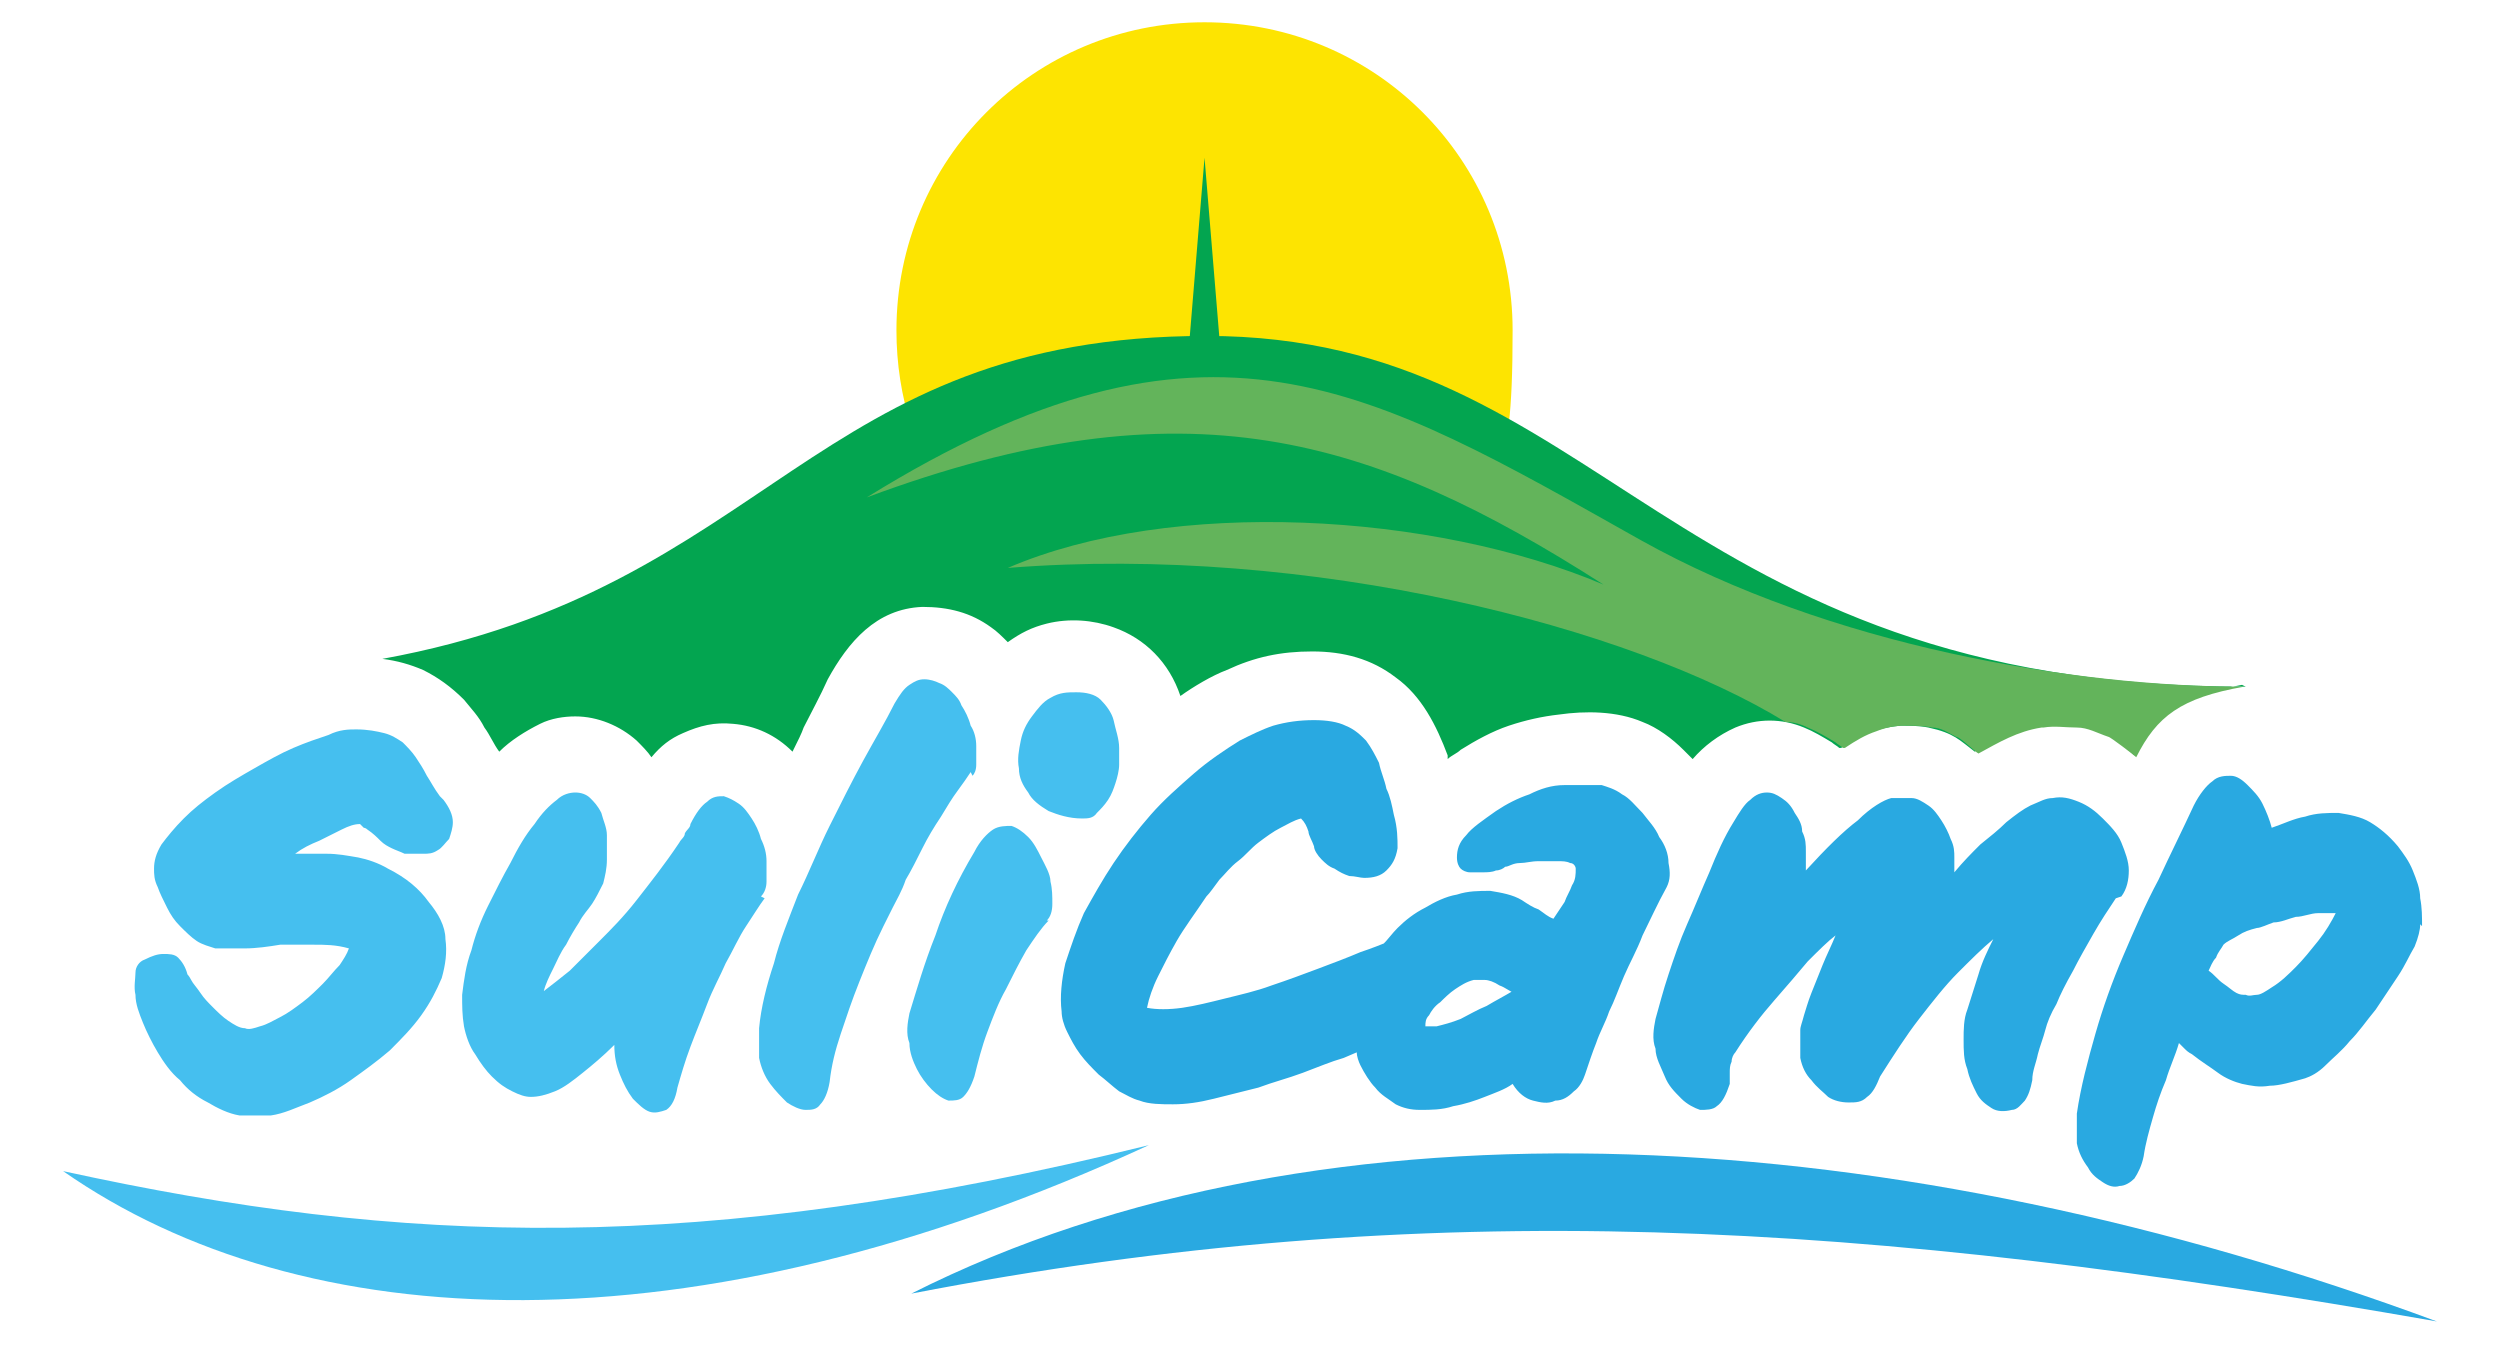 <?xml version="1.0" encoding="UTF-8"?>
<svg id="Layer_1" data-name="Layer 1" xmlns="http://www.w3.org/2000/svg" width="134.7" height="72.5" version="1.1" viewBox="0 0 134.7 72.5">
  <defs>
    <style>
      .cls-1, .cls-2 {
        fill: #29a9e1;
      }

      .cls-1, .cls-2, .cls-3, .cls-4, .cls-5, .cls-6, .cls-7 {
        stroke-width: 0px;
      }

      .cls-2, .cls-4, .cls-5, .cls-6, .cls-7 {
        fill-rule: evenodd;
      }

      .cls-3, .cls-5 {
        fill: #45bfef;
      }

      .cls-4 {
        fill: #63b45b;
      }

      .cls-6 {
        fill: #fde401;
      }

      .cls-7 {
        fill: #03a550;
      }
    </style>
  </defs>
  <g>
    <path class="cls-6" d="M64.9,1.2c9.2,0,16.6,7.4,16.6,16.6s-1.1,6.9-3.1,9.7h-27c-2-2.7-3.1-6.1-3.1-9.7,0-9.2,7.4-16.6,16.6-16.6h0Z"/>
    <path class="cls-7" d="M64.9,8.5l.9,10.9c0,0-.2,0-.2,0-.6,0-1.1,0-1.6,0l.9-10.9h0Z"/>
    <path class="cls-7" d="M121,37c-31.2,0-34.7-18.9-56-18.9s-23.5,13.6-44.4,17.4c.8.1,1.5.3,2.2.6.8.4,1.5.9,2.2,1.6.4.5.8.9,1.1,1.5.3.4.5.9.8,1.3.6-.6,1.4-1.1,2.2-1.5.6-.3,1.3-.4,1.9-.4,1.2,0,2.4.5,3.3,1.3.3.3.6.6.8.9.5-.6,1-1,1.7-1.3.9-.4,1.7-.6,2.7-.5,1.2.1,2.3.6,3.2,1.5.3-.6.5-1,.6-1.3.4-.8.9-1.7,1.3-2.6,1.1-2,2.6-3.8,5.1-3.9,1.4,0,2.6.3,3.7,1.1.3.2.6.5.9.8.7-.5,1.3-.8,2.1-1h0c1.2-.3,2.5-.2,3.6.2,1.7.6,3,1.9,3.6,3.7.7-.5,1.7-1.1,2.5-1.4h0c1.5-.7,2.9-1,4.6-1h0c1.7,0,3.2.4,4.5,1.4,1.4,1,2.2,2.6,2.8,4.2v.2c0,0,0,0,0,0,.2-.2.5-.3.7-.5h0c.8-.5,1.7-1,2.6-1.3h0c.9-.3,1.8-.5,2.7-.6,1.4-.2,3.1-.2,4.5.4.8.3,1.6.9,2.2,1.5.2.2.3.3.5.5.6-.7,1.4-1.3,2.3-1.7,1.2-.5,2.5-.5,3.7,0,.5.2,1,.5,1.5.8.1.1.3.2.4.3h.1c1-.7,2-1.1,3.2-1.2.5,0,1,0,1.5.1h0c1.4.3,1.7.7,2.5,1.3,1.9-1,3.2-1.8,5.4-1.4,1.8.3,2.2.7,3.2,1.6,1.1-2.4,2-3.1,5.8-3.8h0Z"/>
    <path class="cls-4" d="M121,37c-9.3,0-22.4-2.2-32.6-7.9-14.6-8.2-23.3-13.7-41.7-2.3,17.2-6.4,27.2-3.3,39.7,4.7-9.2-3.9-23.3-4.7-32.1-.9,16.3-1.3,33.6,3.2,41.9,8.3.4,0,.8.1,1.2.3.5.2,1,.5,1.5.8.1.1.3.2.4.3h.1c.6-.4,1.1-.7,1.7-.9h0c.5-.2,1-.3,1.5-.3.5,0,1,0,1.5.1h0c.5,0,.9.3,1.3.5.2,0,1,.8,1.2.9,1.1-.6,2.1-1.2,3.4-1.4h.1c.6-.1,1.2,0,1.8,0,.6,0,1.1.3,1.7.5.1,0,1.4,1,1.5,1.1,1.1-2.2,2.4-3.2,5.8-3.8h0Z"/>
  </g>
  <g>
    <path class="cls-1" d="M125.9,49.1c-.3.6-.6,1.1-1,1.6-.4.5-.8,1-1.2,1.4-.4.4-.8.8-1.3,1.1-.3.2-.6.4-.8.4-.2,0-.4.1-.6,0-.2,0-.3,0-.5-.1-.2-.1-.4-.3-.7-.5-.3-.2-.5-.5-.8-.7.1-.2.2-.5.4-.7.1-.3.3-.5.4-.7.2-.2.5-.3.8-.5.3-.2.6-.3,1-.4.2,0,.6-.2.9-.3.4,0,.8-.2,1.2-.3.4,0,.8-.2,1.2-.2.4,0,.7,0,1,0h0ZM114.3,48.3c.3-.4.4-.9.4-1.4,0-.5-.2-1-.4-1.5-.2-.5-.6-.9-1-1.3-.4-.4-.8-.7-1.3-.9-.5-.2-.9-.3-1.4-.2-.4,0-.7.2-1.2.4-.4.2-.8.5-1.3.9-.4.4-.9.8-1.4,1.2-.5.5-.9.9-1.4,1.5,0-.2,0-.5,0-.8,0-.3,0-.6-.2-1-.1-.3-.3-.7-.5-1-.2-.3-.4-.6-.7-.8-.3-.2-.6-.4-.9-.4-.3,0-.7,0-1.1,0-.4.1-1.1.5-1.8,1.2-.8.6-1.7,1.5-2.8,2.7,0-.3,0-.7,0-1,0-.4,0-.7-.2-1.1,0-.4-.2-.7-.4-1-.2-.4-.4-.6-.7-.8-.3-.2-.5-.3-.8-.3-.3,0-.6.1-.9.4-.3.2-.6.7-.9,1.2-.5.8-.9,1.7-1.3,2.7-.4.9-.8,1.9-1.2,2.8-.4.9-.7,1.8-1,2.7-.3.9-.5,1.7-.7,2.4-.1.5-.2,1.1,0,1.6,0,.5.3,1,.5,1.5.2.5.5.8.9,1.2.3.3.7.5,1,.6.3,0,.7,0,.9-.2.3-.2.5-.6.7-1.2,0-.2,0-.4,0-.6,0-.2,0-.4.1-.6,0-.2.1-.4.2-.5.7-1.1,1.4-2,2.1-2.8.7-.8,1.3-1.5,1.8-2.1.6-.6,1.1-1.1,1.5-1.4-.2.5-.5,1.1-.7,1.6-.2.5-.4,1-.6,1.5-.2.5-.3.9-.4,1.2-.1.4-.2.6-.2.8,0,.5,0,1,0,1.5.1.5.3.9.6,1.2.3.4.6.6.9.9.3.2.7.3,1.1.3.4,0,.7,0,1-.3.3-.2.5-.6.7-1.1.7-1.1,1.4-2.2,2.1-3.1.7-.9,1.4-1.8,2.1-2.5.7-.7,1.3-1.3,1.9-1.8-.3.6-.6,1.2-.8,1.9-.2.6-.4,1.3-.6,1.9-.2.5-.2,1.1-.2,1.6,0,.6,0,1.1.2,1.6.1.5.3.9.5,1.3.2.4.5.6.8.8.3.2.7.2,1.1.1.3,0,.5-.3.7-.5.2-.3.3-.6.4-1.1,0-.5.2-.9.3-1.4.1-.4.3-.9.4-1.3.1-.4.3-.9.6-1.4.2-.5.5-1.1.9-1.8.3-.6.7-1.3,1.1-2,.4-.7.8-1.3,1.2-1.9h0ZM81.5,53.4c-.5.3-.9.5-1.4.8-.5.2-1,.5-1.4.7-.5.2-.9.3-1.3.4-.1,0-.3,0-.4,0-.1,0-.2,0-.2,0,0-.2,0-.4.2-.6.1-.2.3-.5.6-.7.2-.2.5-.5.8-.7.3-.2.6-.4,1-.5.2,0,.4,0,.6,0,.2,0,.5.1.8.3.3.1.5.3.8.4h0ZM74.9,50.7c-.5.2-1,.4-1.6.6-.7.3-1.5.6-2.3.9-.8.3-1.6.6-2.5.9-.8.3-1.7.5-2.5.7-.8.2-1.6.4-2.3.5-.7.1-1.4.1-1.9,0,.1-.5.3-1.1.6-1.7.3-.6.6-1.2,1-1.9.4-.7,1-1.5,1.6-2.4.2-.2.4-.5.7-.9.3-.3.6-.7,1-1,.4-.3.7-.7,1.1-1,.4-.3.8-.6,1.2-.8.4-.2.7-.4,1.1-.5.2.2.3.4.4.7,0,.2.2.5.3.8,0,.2.2.5.4.7.2.2.4.4.7.5.3.2.5.3.8.4.3,0,.6.1.8.1.5,0,.9-.1,1.2-.4.3-.3.5-.6.6-1.2,0-.5,0-1.1-.2-1.8-.1-.5-.2-1-.4-1.4-.1-.5-.3-.9-.4-1.4-.2-.4-.4-.8-.7-1.2-.3-.3-.6-.6-1.1-.8-.4-.2-1-.3-1.7-.3-.8,0-1.5.1-2.2.3-.6.2-1.2.5-1.8.8-.8.5-1.7,1.1-2.5,1.8-.8.7-1.6,1.4-2.3,2.2-.7.8-1.4,1.7-2,2.6-.6.9-1.1,1.8-1.6,2.7-.4.9-.7,1.8-1,2.7-.2.9-.3,1.8-.2,2.6,0,.3.1.7.3,1.1.2.4.4.8.7,1.2.3.4.6.7,1,1.1.4.3.7.6,1.1.9.4.2.7.4,1.1.5.5.2,1.2.2,1.8.2.7,0,1.4-.1,2.2-.3.8-.2,1.6-.4,2.4-.6.8-.3,1.6-.5,2.4-.8.8-.3,1.5-.6,2.2-.8l.7-.3c0,.2.1.5.2.7.2.4.5.9.8,1.2.3.4.7.6,1.1.9.4.2.8.3,1.3.3.6,0,1.2,0,1.8-.2.6-.1,1.2-.3,1.7-.5.5-.2,1.1-.4,1.5-.7h0c.3.5.7.8,1.1.9.4.1.8.2,1.2,0,.4,0,.7-.2,1-.5.3-.2.5-.6.6-.9.2-.6.4-1.2.6-1.7.2-.6.5-1.1.7-1.7.3-.6.5-1.2.8-1.9.3-.7.7-1.4,1-2.2.4-.8.8-1.7,1.3-2.6.2-.4.2-.8.1-1.3,0-.5-.2-1-.5-1.4-.2-.5-.6-.9-.9-1.3-.4-.4-.7-.8-1.1-1-.4-.3-.8-.4-1.1-.5-.6,0-1.3,0-2,0-.7,0-1.3.2-1.9.5-.6.2-1.2.5-1.8.9-.7.5-1.3.9-1.6,1.3-.4.4-.5.8-.5,1.2,0,.3.1.5.2.6.1.1.3.2.5.2.2,0,.4,0,.7,0,.2,0,.5,0,.7-.1.2,0,.4-.1.5-.2.2,0,.4-.2.8-.2.3,0,.6-.1,1-.1.3,0,.7,0,1,0,.3,0,.5,0,.7.1.2,0,.3.2.3.3,0,.3,0,.6-.2.9-.1.3-.3.6-.4.9-.2.3-.4.6-.6.9-.3-.1-.5-.3-.8-.5-.3-.1-.6-.3-.9-.5-.5-.3-1.1-.4-1.7-.5-.6,0-1.2,0-1.8.2-.6.1-1.2.4-1.7.7-.6.3-1.1.7-1.5,1.1-.3.3-.5.6-.8.9h0ZM130.5,49.9c0-.5,0-1-.1-1.5,0-.5-.2-1-.4-1.5-.2-.5-.5-.9-.8-1.3-.5-.6-1-1-1.5-1.3-.5-.3-1.1-.4-1.7-.5-.6,0-1.2,0-1.8.2-.6.1-1.2.4-1.8.6-.1-.4-.3-.9-.5-1.3-.2-.4-.5-.7-.8-1-.3-.3-.6-.5-.9-.5-.3,0-.7,0-1,.3-.3.2-.7.7-1,1.3-.6,1.3-1.3,2.7-1.9,4-.7,1.3-1.3,2.7-1.9,4.1-.6,1.4-1.1,2.8-1.5,4.2-.4,1.4-.8,2.9-1,4.3,0,.6,0,1.2,0,1.6.1.5.3.9.6,1.3.2.4.5.6.8.8.3.2.6.3.9.2.3,0,.6-.2.8-.4.2-.3.4-.7.5-1.2.1-.7.3-1.4.5-2.1.2-.7.4-1.3.7-2,.2-.7.5-1.3.7-2,.1.1.2.2.3.3.1.1.2.2.4.3.5.4,1,.7,1.4,1,.4.3.9.5,1.3.6.5.1.9.2,1.5.1.5,0,1.2-.2,1.9-.4.3-.1.7-.3,1.1-.7.4-.4.9-.8,1.3-1.3.5-.5.9-1.1,1.4-1.7.4-.6.8-1.2,1.2-1.8.4-.6.6-1.1.9-1.6.2-.5.3-.9.3-1.2h0Z"/>
    <path class="cls-3" d="M60.3,40.3c0-.5-.2-1-.3-1.5-.1-.4-.4-.8-.7-1.1-.3-.3-.8-.4-1.3-.4-.5,0-.9,0-1.4.3-.4.2-.7.6-1,1-.3.4-.5.8-.6,1.3-.1.5-.2,1-.1,1.5,0,.5.2.9.5,1.3.2.4.6.7,1.1,1,.5.2,1.1.4,1.8.4.3,0,.6,0,.8-.3.2-.2.4-.4.6-.7.2-.3.3-.6.4-.9.1-.3.2-.7.2-1,0-.3,0-.7,0-.9h0ZM56.4,49.6c.2-.2.3-.5.3-.9,0-.4,0-.8-.1-1.2,0-.4-.3-.9-.5-1.3-.2-.4-.4-.8-.7-1.1-.3-.3-.6-.5-.9-.6-.3,0-.7,0-1,.2-.3.2-.7.6-1,1.2-.9,1.5-1.6,3-2.1,4.5-.6,1.5-1,2.9-1.4,4.2-.1.5-.2,1.1,0,1.6,0,.5.2,1,.4,1.4.2.4.5.8.8,1.1.3.3.6.5.9.6.3,0,.6,0,.8-.2.2-.2.4-.5.6-1.1.2-.8.4-1.6.7-2.4.3-.8.6-1.6,1-2.3.4-.8.7-1.4,1.1-2.1.4-.6.8-1.2,1.2-1.6h0ZM52.4,41.8c.1-.1.2-.3.2-.6,0-.3,0-.6,0-1,0-.4-.1-.8-.3-1.1-.1-.4-.3-.8-.5-1.1-.1-.3-.3-.5-.5-.7-.2-.2-.4-.4-.7-.5-.2-.1-.5-.2-.8-.2-.3,0-.5.1-.8.3-.3.2-.5.5-.8,1-.5,1-1.1,2-1.7,3.1-.6,1.1-1.2,2.3-1.8,3.5-.6,1.2-1.1,2.5-1.7,3.7-.5,1.3-1,2.5-1.3,3.7-.4,1.2-.7,2.4-.8,3.5,0,.6,0,1.1,0,1.6.1.5.3,1,.6,1.4.3.4.6.7.9,1,.3.2.7.4,1,.4.3,0,.6,0,.8-.3.2-.2.4-.6.5-1.2.1-.9.3-1.7.6-2.6.3-.9.6-1.8,1-2.8.4-1,.8-2,1.3-3,.1-.2.3-.6.5-1,.2-.4.5-.9.7-1.5.3-.5.6-1.1.9-1.7.3-.6.6-1.1,1-1.7.3-.5.6-1,.9-1.4.3-.4.5-.7.7-1h0ZM41,48.3c.2-.2.3-.5.3-.8,0-.3,0-.7,0-1.1,0-.4-.1-.8-.3-1.2-.1-.4-.3-.8-.5-1.1-.2-.3-.4-.6-.7-.8-.3-.2-.5-.3-.8-.4-.3,0-.6,0-.9.3-.3.2-.6.6-.9,1.2,0,.2-.2.3-.3.5,0,.2-.2.3-.3.5-.8,1.2-1.6,2.2-2.3,3.1-.7.9-1.4,1.6-2,2.2-.6.6-1.1,1.1-1.6,1.6-.5.4-1,.8-1.4,1.1.1-.4.3-.8.5-1.2.2-.4.4-.9.7-1.3.2-.4.5-.9.7-1.2.2-.4.5-.7.7-1,.2-.3.4-.7.6-1.1.1-.4.2-.8.2-1.3,0-.5,0-.9,0-1.3,0-.4-.2-.8-.3-1.2-.2-.4-.4-.6-.6-.8-.2-.2-.5-.3-.8-.3s-.7.1-1,.4c-.4.3-.8.7-1.2,1.3-.5.6-.9,1.3-1.3,2.1-.4.7-.8,1.5-1.2,2.3-.4.8-.7,1.6-.9,2.4-.3.8-.4,1.6-.5,2.4,0,.6,0,1.1.1,1.7.1.5.3,1.1.6,1.5.3.5.6.9.9,1.2.4.4.7.6,1.1.8.4.2.7.3,1,.3.4,0,.8-.1,1.3-.3.5-.2,1-.6,1.5-1,.5-.4,1.1-.9,1.7-1.5,0,.6.1,1.1.3,1.6.2.5.4.9.7,1.3.3.3.6.6.9.7.3.1.6,0,.9-.1.3-.2.5-.6.6-1.2.2-.7.4-1.4.7-2.2.3-.8.6-1.5.9-2.3.3-.8.7-1.5,1-2.2.4-.7.7-1.4,1.1-2,.4-.6.7-1.1,1-1.5h0ZM23.7,42.9c-.3-.4-.5-.8-.7-1.1-.2-.4-.4-.7-.6-1-.2-.3-.5-.6-.7-.8-.3-.2-.6-.4-1-.5-.4-.1-.9-.2-1.5-.2-.4,0-.9,0-1.5.3-.6.2-1.2.4-1.9.7-.7.3-1.4.7-2.1,1.1-.7.4-1.4.8-2.1,1.3-.7.5-1.2.9-1.7,1.4-.5.5-.9,1-1.2,1.4-.3.5-.4.9-.4,1.3,0,.3,0,.6.2,1,.1.3.3.7.5,1.1.2.4.4.7.7,1,.3.3.6.6.9.8.3.2.7.3,1,.4.3,0,.6,0,.8,0,.3,0,.5,0,.8,0,.6,0,1.3-.1,1.9-.2.6,0,1.2,0,1.8,0,.6,0,1.2,0,1.9.2-.1.3-.3.6-.5.9-.3.3-.6.7-.9,1-.3.3-.7.7-1.1,1-.4.3-.8.6-1.2.8-.4.2-.7.4-1.1.5-.3.1-.6.2-.8.1-.3,0-.6-.2-.9-.4-.3-.2-.6-.5-.8-.7-.3-.3-.5-.5-.7-.8-.2-.3-.4-.5-.5-.7-.1-.2-.2-.3-.2-.3-.1-.4-.3-.7-.5-.9-.2-.2-.5-.2-.8-.2-.3,0-.6.1-1,.3-.3.1-.5.4-.5.7,0,.3-.1.8,0,1.2,0,.5.2,1,.4,1.5.2.5.5,1.1.8,1.6.3.5.7,1.1,1.2,1.5.4.5.9.9,1.5,1.2.5.3,1.1.6,1.7.7.5,0,1.1,0,1.7,0,.7-.1,1.3-.4,2.1-.7.7-.3,1.5-.7,2.2-1.2.7-.5,1.4-1,2.1-1.6.6-.6,1.2-1.2,1.7-1.9.5-.7.8-1.3,1.1-2,.2-.7.3-1.4.2-2.1,0-.7-.4-1.4-.9-2-.5-.7-1.2-1.3-2.2-1.8-.5-.3-1.1-.5-1.6-.6-.6-.1-1.1-.2-1.7-.2-.6,0-1.2,0-1.7,0,.4-.3.8-.5,1.3-.7.4-.2.8-.4,1.2-.6.4-.2.7-.3,1-.3,0,0,.1.1.2.2,0,0,.1,0,.2.1.3.2.5.4.7.6.2.2.4.3.6.4.2.1.5.2.7.3.3,0,.6,0,1,0,.3,0,.5,0,.8-.2.2-.1.4-.4.6-.6.1-.3.2-.6.2-.9,0-.4-.2-.8-.5-1.2h0Z"/>
  </g>
  <path class="cls-2" d="M49.1,69.7c22.4-11.3,53.3-9.2,82.2,1.5-30.8-5.4-54.2-6.9-82.2-1.5h0Z"/>
  <path class="cls-5" d="M61.9,61.7c-24.7,11.4-45.6,10.4-58.5,1.4,18.3,4,34.2,4.6,58.5-1.4h0Z"/>
</svg>